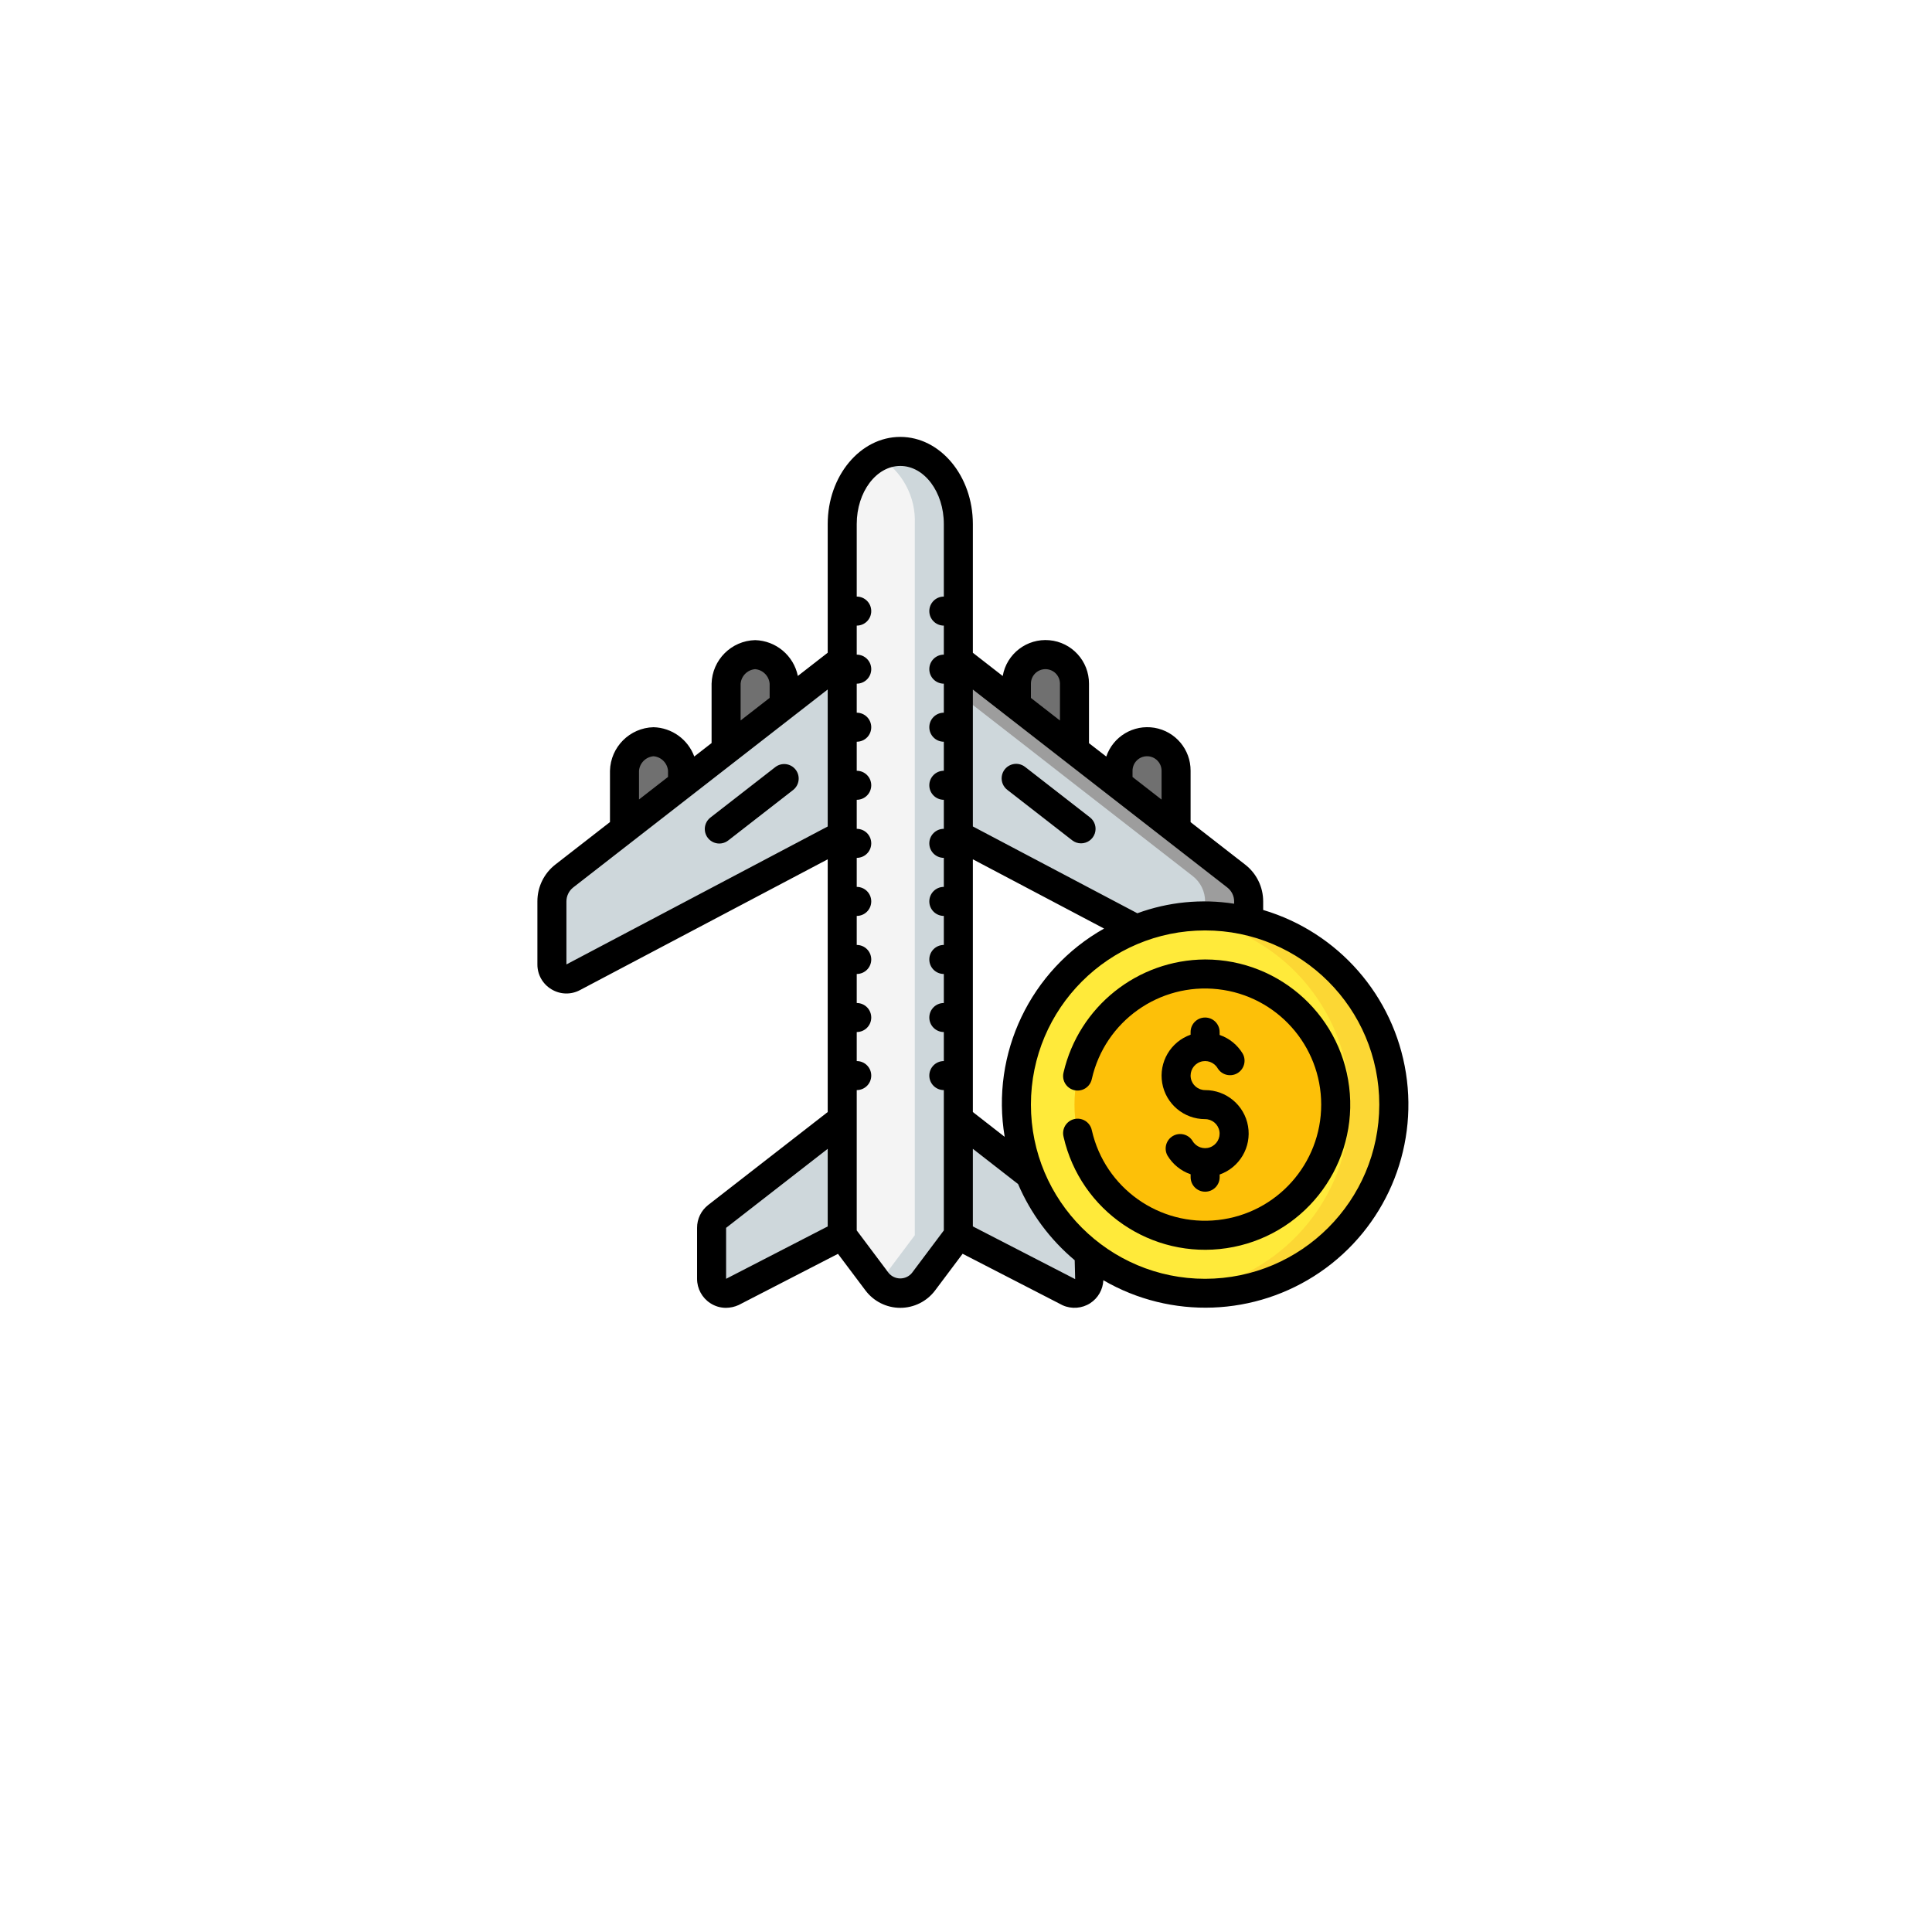 <svg xmlns="http://www.w3.org/2000/svg" width="193" height="193" viewBox="0 0 193 193" fill="none"><g filter="url(#filter0_d_91_76)"><rect x="6" y="4" width="174.841" height="174.841" rx="87.421" fill="white"></rect></g><g clip-path="url(#clip0_91_76)"><path d="M84.135 111.797V123.398L73.129 129.067C72.681 129.269 72.161 129.23 71.748 128.963C71.335 128.697 71.086 128.239 71.085 127.748V122.658C71.082 122.209 71.292 121.784 71.65 121.513L84.135 111.797Z" fill="#CED7DB"></path><path d="M84.135 65.918V83.434L57.266 97.63C56.814 97.865 56.273 97.847 55.837 97.584C55.402 97.32 55.136 96.849 55.134 96.34V90.047C55.135 89.053 55.595 88.116 56.381 87.509L62.384 82.84L68.184 78.33L72.535 74.937L84.135 65.918Z" fill="#CED7DB"></path><path d="M108.786 125.196V127.748C108.785 128.239 108.535 128.697 108.122 128.963C107.709 129.23 107.189 129.269 106.741 129.067L95.735 123.398V111.797L102.884 117.366C104.121 120.453 106.158 123.156 108.786 125.196Z" fill="#CED7DB"></path><path d="M95.735 52.346V123.398L92.255 128.038C91.707 128.768 90.848 129.198 89.935 129.198C89.022 129.198 88.163 128.768 87.615 128.038L84.135 123.398V52.346C84.135 48.344 86.731 45.096 89.935 45.096C93.14 45.096 95.735 48.344 95.735 52.346Z" fill="#F4F4F4"></path><path d="M89.935 45.096C89.178 45.1 88.432 45.285 87.76 45.634C90.114 47.031 91.507 49.611 91.385 52.346V123.398L87.905 128.038C87.862 128.095 87.806 128.137 87.76 128.183C88.327 128.85 89.168 129.222 90.043 129.193C90.918 129.165 91.732 128.74 92.255 128.038L95.735 123.398V52.346C95.735 48.344 93.14 45.096 89.935 45.096Z" fill="#CED7DB"></path><path d="M78.335 68.296V70.428L72.534 74.937V68.296C72.6 66.722 73.861 65.461 75.435 65.396C77.009 65.461 78.27 66.722 78.335 68.296Z" fill="#707070"></path><path d="M68.184 76.996V78.33L62.384 82.84V76.996C62.449 75.422 63.71 74.161 65.284 74.096C66.858 74.161 68.119 75.422 68.184 76.996Z" fill="#707070"></path><path d="M124.736 90.047V92.004C120.992 91.118 117.066 91.397 113.484 92.802L95.735 83.434V65.918L107.336 74.937L111.686 78.33L117.486 82.84L123.489 87.509C124.275 88.116 124.736 89.053 124.736 90.047Z" fill="#CED7DB"></path><path d="M123.489 87.509L117.486 82.84L111.686 78.33L107.336 74.937L95.735 65.918V69.299L102.985 74.937L107.336 78.33L113.136 82.84L119.139 87.509C119.925 88.116 120.386 89.053 120.386 90.047V91.497C121.851 91.495 123.311 91.665 124.736 92.004V90.047C124.736 89.053 124.275 88.116 123.489 87.509Z" fill="#9D9D9D"></path><path d="M107.336 68.296V74.937L101.535 70.428V68.296C101.535 66.694 102.834 65.396 104.435 65.396C106.037 65.396 107.336 66.694 107.336 68.296Z" fill="#707070"></path><path d="M117.486 76.996V82.84L111.686 78.33V76.996C111.686 75.395 112.984 74.096 114.586 74.096C116.187 74.096 117.486 75.395 117.486 76.996Z" fill="#707070"></path><path d="M139.237 110.347C139.236 118.373 134.154 125.518 126.573 128.152C118.992 130.786 110.575 128.332 105.598 122.036C100.621 115.74 100.176 106.983 104.489 100.215C108.802 93.447 116.927 90.152 124.736 92.004C133.236 94.02 139.237 101.612 139.237 110.347Z" fill="#FFEA3A"></path><path d="M124.736 92.005C123.311 91.666 121.851 91.495 120.386 91.497C119.676 91.501 118.967 91.544 118.262 91.628C118.976 91.712 119.686 91.838 120.386 92.005C129.274 94.125 135.361 102.315 134.83 111.437C134.298 120.559 127.301 127.986 118.227 129.06C128.108 130.148 137.135 123.375 138.855 113.584C140.575 103.794 134.396 94.35 124.736 92.005Z" fill="#FCD734"></path><path d="M120.386 123.398C127.593 123.398 133.436 117.555 133.436 110.347C133.436 103.14 127.593 97.297 120.386 97.297C113.178 97.297 107.336 103.14 107.336 110.347C107.336 117.555 113.178 123.398 120.386 123.398Z" fill="#FDC008"></path><path d="M79.479 76.883C78.987 76.254 78.08 76.141 77.449 76.63L70.99 81.653C70.569 81.966 70.349 82.484 70.418 83.005C70.486 83.526 70.831 83.969 71.32 84.164C71.808 84.358 72.363 84.273 72.771 83.941L79.229 78.918C79.86 78.425 79.971 77.514 79.479 76.883Z" fill="black"></path><path d="M100.645 78.918L107.104 83.941C107.357 84.14 107.67 84.248 107.992 84.247C108.612 84.247 109.163 83.854 109.365 83.268C109.566 82.682 109.373 82.033 108.884 81.653L102.426 76.63C102.018 76.298 101.463 76.213 100.974 76.407C100.486 76.601 100.141 77.044 100.073 77.566C100.004 78.087 100.223 78.604 100.645 78.918Z" fill="black"></path><path d="M126.186 90.902V90.047C126.188 88.606 125.521 87.245 124.379 86.365L118.936 82.131V76.996C118.949 74.874 117.421 73.056 115.328 72.703C113.236 72.351 111.196 73.568 110.513 75.577L108.786 74.241V68.296C108.794 66.041 107.075 64.155 104.828 63.956C102.582 63.756 100.557 65.309 100.168 67.531L97.185 65.209V52.346C97.185 47.548 93.933 43.645 89.935 43.645C85.937 43.645 82.685 47.548 82.685 52.346V65.205L79.702 67.525C79.283 65.486 77.516 64.004 75.435 63.946C73.058 64.006 71.145 65.919 71.085 68.296V74.228L69.356 75.573C68.725 73.856 67.112 72.697 65.284 72.646C62.907 72.707 60.995 74.619 60.934 76.996V82.122L55.486 86.359C54.345 87.242 53.679 88.604 53.684 90.047V96.343C53.679 97.36 54.212 98.304 55.086 98.825C55.956 99.356 57.041 99.386 57.938 98.906L82.685 85.842V111.088L70.752 120.369C70.045 120.916 69.632 121.762 69.635 122.657V127.748C69.634 128.73 70.131 129.646 70.954 130.181C71.417 130.485 71.958 130.647 72.511 130.648C72.952 130.646 73.387 130.551 73.787 130.368L83.71 125.255L86.455 128.908C87.277 130.003 88.566 130.648 89.935 130.648C91.304 130.648 92.594 130.003 93.415 128.908L96.162 125.247L106.151 130.391C107.048 130.794 108.089 130.715 108.915 130.181C109.694 129.673 110.18 128.82 110.22 127.89C116.985 131.82 125.408 131.508 131.865 127.09C138.322 122.671 141.662 114.933 140.449 107.203C139.236 99.474 133.686 93.131 126.186 90.902ZM123.286 90.047V90.279C120.034 89.771 116.707 90.099 113.617 91.231L97.185 82.56V68.883L122.597 88.653C123.031 88.985 123.286 89.5 123.286 90.047ZM97.185 85.842L110.294 92.76C102.928 96.909 98.957 105.232 100.365 113.568L97.185 111.088V85.842ZM113.136 76.996C113.136 76.196 113.785 75.546 114.586 75.546C115.387 75.546 116.036 76.196 116.036 76.996V79.875L113.136 77.618V76.996ZM102.985 68.296C102.985 67.495 103.635 66.846 104.436 66.846C105.236 66.846 105.886 67.495 105.886 68.296V71.978L102.985 69.722V68.296ZM73.985 68.296C74.052 67.525 74.663 66.914 75.435 66.846C76.206 66.914 76.817 67.525 76.885 68.296V69.716L73.985 71.972V68.296ZM63.834 76.996C63.902 76.225 64.513 75.614 65.284 75.546C66.056 75.614 66.667 76.225 66.734 76.996V77.611L63.834 79.866V76.996ZM56.584 96.343V90.047C56.586 89.5 56.838 88.984 57.269 88.647L82.685 68.876V82.563L56.584 96.343ZM72.535 127.748V122.658L82.685 114.764V122.516L72.535 127.748ZM94.285 122.916L91.095 127.168C90.808 127.512 90.383 127.711 89.935 127.711C89.487 127.711 89.062 127.512 88.775 127.168L85.585 122.915V108.897C86.386 108.897 87.035 108.248 87.035 107.447C87.035 106.646 86.386 105.997 85.585 105.997V103.097C86.386 103.097 87.035 102.448 87.035 101.647C87.035 100.846 86.386 100.197 85.585 100.197V97.297C86.386 97.297 87.035 96.648 87.035 95.847C87.035 95.046 86.386 94.397 85.585 94.397V91.497C86.386 91.497 87.035 90.848 87.035 90.047C87.035 89.246 86.386 88.597 85.585 88.597V85.697C86.386 85.697 87.035 85.047 87.035 84.247C87.035 83.446 86.386 82.797 85.585 82.797V79.897C86.386 79.897 87.035 79.247 87.035 78.447C87.035 77.646 86.386 76.996 85.585 76.996V74.096C86.386 74.096 87.035 73.447 87.035 72.646C87.035 71.846 86.386 71.196 85.585 71.196V68.296C86.386 68.296 87.035 67.647 87.035 66.846C87.035 66.045 86.386 65.396 85.585 65.396V62.496C86.386 62.496 87.035 61.847 87.035 61.046C87.035 60.245 86.386 59.596 85.585 59.596V52.346C85.585 49.147 87.537 46.546 89.935 46.546C92.334 46.546 94.285 49.147 94.285 52.346V59.596C93.484 59.596 92.835 60.245 92.835 61.046C92.835 61.847 93.484 62.496 94.285 62.496V65.396C93.484 65.396 92.835 66.045 92.835 66.846C92.835 67.647 93.484 68.296 94.285 68.296V71.196C93.484 71.196 92.835 71.846 92.835 72.646C92.835 73.447 93.484 74.096 94.285 74.096V76.996C93.484 76.996 92.835 77.646 92.835 78.447C92.835 79.247 93.484 79.897 94.285 79.897V82.797C93.484 82.797 92.835 83.446 92.835 84.247C92.835 85.047 93.484 85.697 94.285 85.697V88.597C93.484 88.597 92.835 89.246 92.835 90.047C92.835 90.848 93.484 91.497 94.285 91.497V94.397C93.484 94.397 92.835 95.046 92.835 95.847C92.835 96.648 93.484 97.297 94.285 97.297V100.197C93.484 100.197 92.835 100.846 92.835 101.647C92.835 102.448 93.484 103.097 94.285 103.097V105.997C93.484 105.997 92.835 106.646 92.835 107.447C92.835 108.248 93.484 108.897 94.285 108.897V122.916ZM107.405 127.78L97.185 122.515V114.764L101.704 118.285C102.965 121.229 104.903 123.835 107.359 125.892L107.405 127.78ZM120.386 127.748C110.776 127.748 102.985 119.957 102.985 110.347C102.985 100.737 110.776 92.947 120.386 92.947C129.996 92.947 137.786 100.737 137.786 110.347C137.776 119.953 129.992 127.737 120.386 127.748Z" fill="black"></path><path d="M120.386 95.847C113.632 95.886 107.786 100.55 106.247 107.126C106.112 107.638 106.268 108.182 106.652 108.546C107.036 108.91 107.588 109.036 108.092 108.874C108.596 108.713 108.972 108.289 109.073 107.769C110.385 102.012 115.812 98.16 121.68 98.82C127.548 99.48 131.983 104.443 131.983 110.348C131.983 116.252 127.548 121.215 121.68 121.875C115.812 122.535 110.385 118.683 109.073 112.926C108.972 112.406 108.596 111.983 108.092 111.821C107.588 111.659 107.036 111.785 106.652 112.149C106.268 112.513 106.112 113.058 106.247 113.57C107.933 120.968 115.038 125.816 122.542 124.687C130.046 123.557 135.41 116.834 134.845 109.266C134.279 101.699 127.974 95.848 120.386 95.847Z" fill="black"></path><path d="M120.386 101.647C119.585 101.647 118.936 102.296 118.936 103.097V103.364C116.94 104.067 115.742 106.107 116.101 108.193C116.459 110.278 118.27 111.801 120.386 111.797C121.089 111.798 121.691 112.304 121.813 112.996C121.934 113.689 121.541 114.37 120.88 114.61C120.219 114.85 119.481 114.582 119.129 113.972C118.716 113.306 117.849 113.088 117.17 113.48C116.492 113.872 116.247 114.732 116.619 115.422C117.144 116.306 117.967 116.974 118.939 117.307V117.597C118.939 118.398 119.588 119.047 120.389 119.047C121.19 119.047 121.839 118.398 121.839 117.597V117.331C123.835 116.627 125.033 114.586 124.674 112.5C124.315 110.414 122.503 108.892 120.386 108.897C119.682 108.896 119.081 108.391 118.959 107.698C118.837 107.005 119.231 106.325 119.892 106.084C120.553 105.844 121.291 106.113 121.643 106.722C122.056 107.389 122.923 107.607 123.602 107.215C124.28 106.823 124.525 105.962 124.153 105.272C123.628 104.389 122.807 103.721 121.836 103.387V103.097C121.836 102.296 121.187 101.647 120.386 101.647Z" fill="black"></path></g><defs><filter id="filter0_d_91_76" x="0.6" y="0.6" width="191.641" height="191.641" filterUnits="userSpaceOnUse" color-interpolation-filters="sRGB"><feGaussianBlur stdDeviation="4.2"></feGaussianBlur></filter><clipPath id="clip0_91_76"><rect width="87.002" height="87.002" fill="white" transform="translate(53.684 43.645)"></rect></clipPath></defs></svg>